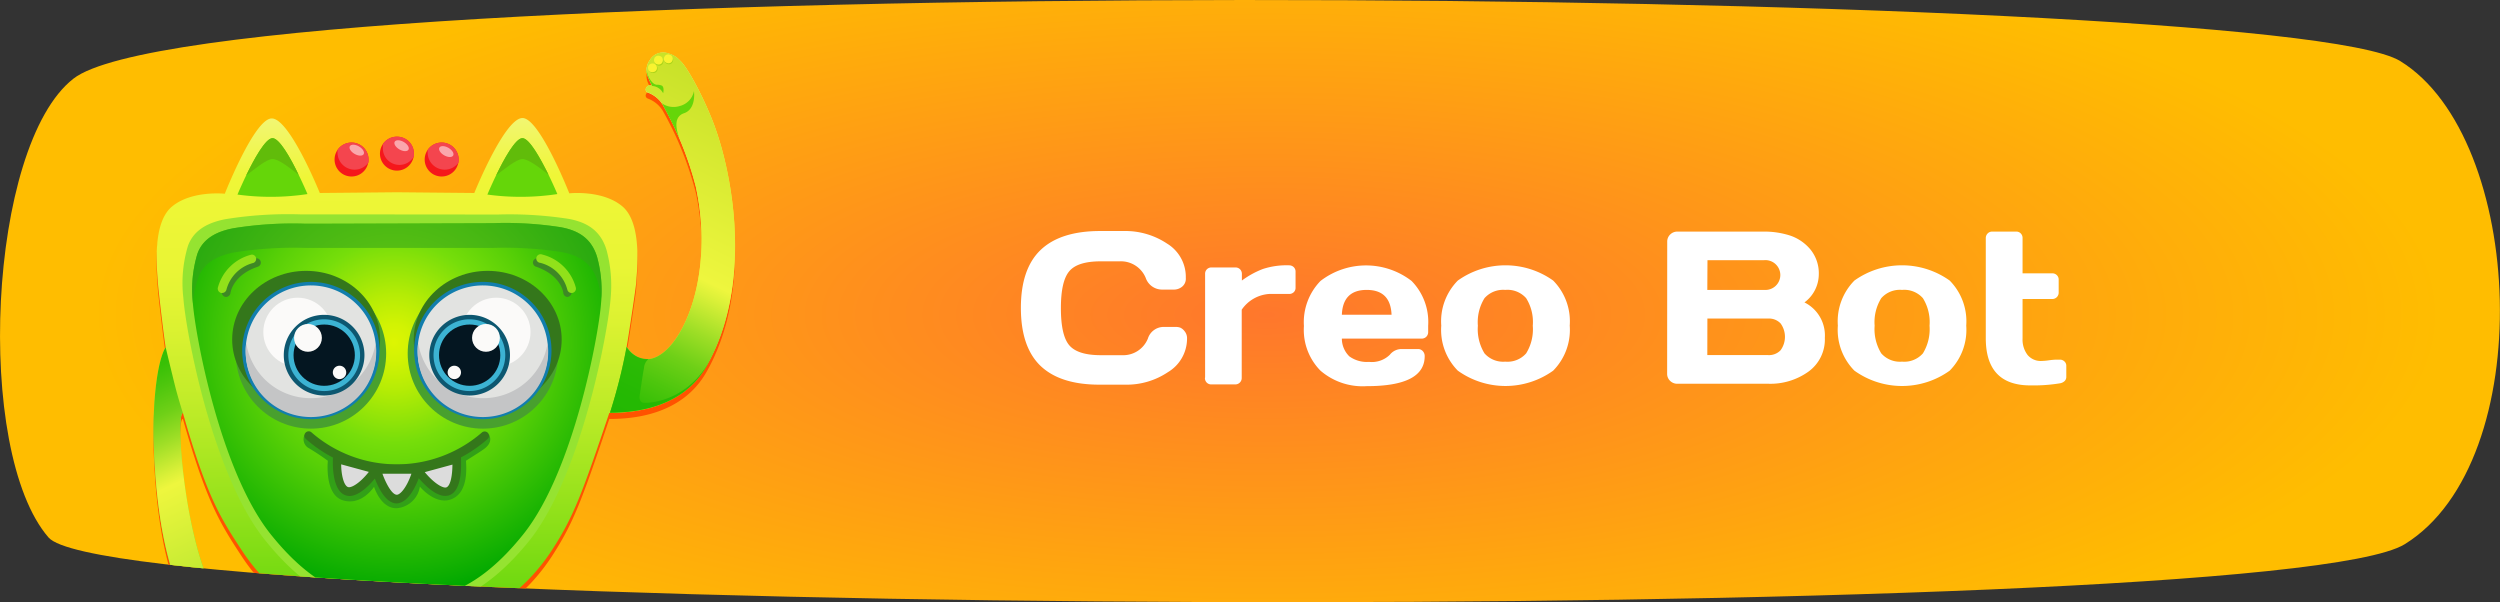 <?xml version="1.0" encoding="UTF-8"?> <svg xmlns="http://www.w3.org/2000/svg" xmlns:xlink="http://www.w3.org/1999/xlink" viewBox="0 0 301.82 72.7"><rect x="0" y="0" width="301.82" height="72.7" fill="#333333" stroke="none"/> <defs> <style>.cls-1{fill:none;}.cls-2{opacity:0.54;}.cls-3{fill:#439fc2;}.cls-4{fill:url(#Градієнт_без_назви_6);}.cls-25,.cls-5{fill:#fff;}.cls-6{clip-path:url(#clip-path);}.cls-7{fill:#ff5200;}.cls-8{fill:url(#linear-gradient);}.cls-9{fill:#95e331;}.cls-10{fill:url(#radial-gradient);}.cls-11{fill:#36a31c;opacity:0.56;}.cls-12{fill:#48a02e;}.cls-13{fill:#34771b;}.cls-14{fill:#e2e3e1;}.cls-15{fill:#127ead;}.cls-16{fill:#fbfaf9;}.cls-17{fill:#c4c5c6;}.cls-18{fill:#3cb3d3;}.cls-19{fill:#0d5770;}.cls-20{fill:#041621;}.cls-21{fill:#32a017;}.cls-22{fill:#dcdcdc;}.cls-23{fill:#f5171b;}.cls-24{fill:#f4454e;}.cls-25{opacity:0.53;}.cls-26{fill:#3e8825;}.cls-27{fill:#91e11a;}.cls-28{fill:#65d609;}.cls-29{fill:#61bc0a;}.cls-30{fill:url(#linear-gradient-2);}.cls-31{fill:url(#linear-gradient-3);}.cls-32{fill:#20b703;opacity:0.79;}.cls-33{fill:#aad318;}.cls-34{fill:#f9f330;}</style> <radialGradient id="Градієнт_без_назви_6" cx="526.26" cy="8085.38" r="79.35" gradientTransform="translate(-789.05 -4813.2) scale(1.79 0.6)" gradientUnits="userSpaceOnUse"> <stop offset="0" stop-color="#ff772c"></stop> <stop offset="1" stop-color="#ffbd00"></stop> </radialGradient> <clipPath id="clip-path"> <path class="cls-1" d="M8.86,9.5c-10.34,8.08-12,45-3,55.39,8.41,9.66,268.23,10.85,284.46.81s14.55-49.06-.55-58.33S25.75-3.72,8.86,9.5Z"></path> </clipPath> <linearGradient id="linear-gradient" x1="53.3" y1="5.64" x2="53.92" y2="71.01" gradientUnits="userSpaceOnUse"> <stop offset="0.01" stop-color="#f4f6b4"></stop> <stop offset="0.24" stop-color="#eff637"></stop> <stop offset="0.41" stop-color="#e9f535"></stop> <stop offset="0.51" stop-color="#dcf231"></stop> <stop offset="0.69" stop-color="#b9ea26"></stop> <stop offset="0.93" stop-color="#81dd15"></stop> <stop offset="1" stop-color="#6fd910"></stop> </linearGradient> <radialGradient id="radial-gradient" cx="47.57" cy="41.32" r="30.38" gradientUnits="userSpaceOnUse"> <stop offset="0" stop-color="#ddf502"></stop> <stop offset="0.07" stop-color="#d2f303"></stop> <stop offset="0.19" stop-color="#b5ec05"></stop> <stop offset="0.35" stop-color="#85e109"></stop> <stop offset="0.4" stop-color="#76de0a"></stop> <stop offset="0.57" stop-color="#58d007"></stop> <stop offset="0.95" stop-color="#0bad01"></stop> <stop offset="1" stop-color="#00a800"></stop> </radialGradient> <linearGradient id="linear-gradient-2" x1="14.96" y1="44.09" x2="34.26" y2="85.67" gradientUnits="userSpaceOnUse"> <stop offset="0" stop-color="#31be04"></stop> <stop offset="0.04" stop-color="#38c006"></stop> <stop offset="0.09" stop-color="#4dc60d"></stop> <stop offset="0.16" stop-color="#6fd017"></stop> <stop offset="0.23" stop-color="#9ede26"></stop> <stop offset="0.31" stop-color="#daf038"></stop> <stop offset="0.34" stop-color="#eef63e"></stop> <stop offset="0.75" stop-color="#a4e229"></stop> <stop offset="1" stop-color="#75d51c"></stop> </linearGradient> <linearGradient id="linear-gradient-3" x1="71.05" y1="47.77" x2="95.3" y2="-1.52" gradientUnits="userSpaceOnUse"> <stop offset="0" stop-color="#31be04"></stop> <stop offset="0.04" stop-color="#38c006"></stop> <stop offset="0.09" stop-color="#4dc60d"></stop> <stop offset="0.16" stop-color="#6fd017"></stop> <stop offset="0.23" stop-color="#9ede26"></stop> <stop offset="0.31" stop-color="#daf038"></stop> <stop offset="0.34" stop-color="#eef63e"></stop> <stop offset="1" stop-color="#b1d51c"></stop> </linearGradient> </defs> <title>bot</title> <g id="Шар_2" data-name="Шар 2"> <g class="cls-2"> <path class="cls-3" d="M258.22,28.78A2.28,2.28,0,1,1,256,26.5,2.28,2.28,0,0,1,258.22,28.78Z"></path> </g> </g> <g id="Шар_1" data-name="Шар 1"> <path class="cls-4" d="M8.86,9.5c-10.34,8.08-12,45-3,55.39,8.41,9.66,268.23,10.85,284.46.81s14.55-49.06-.55-58.33S25.75-3.72,8.86,9.5Z"></path> <path class="cls-5" d="M125.62,44.17q-2.37-2.28-2.37-7t2.39-7q2.4-2.28,7.19-2.28h2.88a9.08,9.08,0,0,1,5.19,1.52,4.71,4.71,0,0,1,2.26,4.14,1.23,1.23,0,0,1-.47,1.08,1.56,1.56,0,0,1-.9.33h-1.57a2.09,2.09,0,0,1-1.9-1.41,3.24,3.24,0,0,0-3.15-2h-2.28c-1.87,0-3.14.4-3.81,1.21s-1,2.28-1,4.45.33,3.66,1,4.46,1.94,1.21,3.81,1.21h2.55a3.21,3.21,0,0,0,3.14-2,2,2,0,0,1,1.85-1.41H142a1.56,1.56,0,0,1,.5.09,1.4,1.4,0,0,1,.53.45,1.32,1.32,0,0,1,.28.87A4.72,4.72,0,0,1,141,44.93a8.93,8.93,0,0,1-5.14,1.51h-3.13Q128,46.44,125.62,44.17Z"></path> <path class="cls-5" d="M145.49,45.56V33.08a.75.75,0,0,1,.78-.79h2.87a.77.77,0,0,1,.57.22.79.79,0,0,1,.22.56v.8a10.64,10.64,0,0,1,2.52-1.39,9.23,9.23,0,0,1,3.17-.45.81.81,0,0,1,.57.22.74.74,0,0,1,.22.55v1.92a.73.73,0,0,1-.22.56.8.8,0,0,1-.57.21h-.41l-1,0c-.45,0-.79,0-1,0a4.37,4.37,0,0,0-3.3,1.9v8.23a.77.77,0,0,1-.79.79h-2.87a.75.75,0,0,1-.78-.78Z"></path> <path class="cls-5" d="M159.42,44.75a7,7,0,0,1-2-5.39,7.14,7.14,0,0,1,2-5.44,9,9,0,0,1,11,0,7.08,7.08,0,0,1,2,5.4v.75a.79.79,0,0,1-.22.58.78.78,0,0,1-.57.23H162a3,3,0,0,0,.9,2.14,3.61,3.61,0,0,0,2.38.67,3.11,3.11,0,0,0,2.51-.86,1.8,1.8,0,0,1,1.48-.69h1.91a.74.74,0,0,1,.57.23A.86.86,0,0,1,172,43c0,2.42-2.34,3.62-7,3.62A7.79,7.79,0,0,1,159.42,44.75ZM162,38h6q-.12-3-3-3T162,38Z"></path> <path class="cls-5" d="M176,44.75a7,7,0,0,1-2-5.44,7,7,0,0,1,2-5.44,9.92,9.92,0,0,1,11.51,0,7,7,0,0,1,2,5.44,7,7,0,0,1-2,5.44,9.88,9.88,0,0,1-11.51,0ZM179.22,36a5.49,5.49,0,0,0-.8,3.32,5.6,5.6,0,0,0,.8,3.34,3,3,0,0,0,2.51,1,3,3,0,0,0,2.52-1,5.53,5.53,0,0,0,.8-3.34,5.42,5.42,0,0,0-.8-3.32,3,3,0,0,0-2.52-1A3,3,0,0,0,179.22,36Z"></path> <path class="cls-5" d="M201.28,29.17a1.18,1.18,0,0,1,.36-.86,1.21,1.21,0,0,1,.86-.35h10.42a10.09,10.09,0,0,1,3.2.48,5.46,5.46,0,0,1,2.46,1.69,4.56,4.56,0,0,1,1,3,4.25,4.25,0,0,1-1.73,3.38,4.46,4.46,0,0,1,2.46,4.28,4.79,4.79,0,0,1-2,4.09,7.88,7.88,0,0,1-4.82,1.45h-11a1.21,1.21,0,0,1-.86-.35,1.16,1.16,0,0,1-.36-.85ZM206.12,35H213a1.8,1.8,0,1,0,0-3.59h-6.86Zm0,7.87h7.33a1.93,1.93,0,0,0,1.52-.59,2.75,2.75,0,0,0,0-3.23,1.92,1.92,0,0,0-1.51-.59h-7.33Z"></path> <path class="cls-5" d="M223.88,44.75a7,7,0,0,1-2-5.44,7,7,0,0,1,2-5.44,9.9,9.9,0,0,1,11.5,0,7,7,0,0,1,2,5.44,7,7,0,0,1-2,5.44,9.86,9.86,0,0,1-11.5,0ZM227.12,36a5.49,5.49,0,0,0-.8,3.32,5.6,5.6,0,0,0,.8,3.34,3,3,0,0,0,2.51,1,3,3,0,0,0,2.52-1,5.6,5.6,0,0,0,.8-3.34,5.49,5.49,0,0,0-.8-3.32,3,3,0,0,0-2.52-1A3,3,0,0,0,227.12,36Z"></path> <path class="cls-5" d="M239.74,40.83V28.75a.78.78,0,0,1,.23-.57.75.75,0,0,1,.56-.22h2.87a.73.73,0,0,1,.56.22.77.77,0,0,1,.22.57V33h3.58a.75.75,0,0,1,.56.22.73.73,0,0,1,.22.56v1.54a.77.77,0,0,1-.78.78h-3.58v4.76a3.06,3.06,0,0,0,.61,2,2.06,2.06,0,0,0,1.65.72,7.77,7.77,0,0,0,.92-.08,7.54,7.54,0,0,1,.83-.08h.48a.77.77,0,0,1,.57.22.7.7,0,0,1,.22.54v1.34a.68.68,0,0,1-.22.5,1.08,1.08,0,0,1-.57.26,19.52,19.52,0,0,1-3.41.25Q239.74,46.6,239.74,40.83Z"></path> <g class="cls-6"> <path class="cls-7" d="M86.24,15.88C85.18,13,83.11,9,82.11,8.06a2.85,2.85,0,0,0-1.38-.86,1.84,1.84,0,0,0-2.28.8,2,2,0,0,0-.17,2.11,7,7,0,0,0,.46,1c-.51-.33-1.16.5-.53.79A3.56,3.56,0,0,1,80,13.35a40.65,40.65,0,0,1,4,9.89c3,13.75-4.36,25-8.35,19.36.19-1,1.1-7,1.15-7.68.13-1.82.72-7.29-1.68-9.29s-6.39-1.56-6.39-1.56-3.54-9-5.62-9.09S57.5,23.4,57.25,24l-9.33-.09L38.6,24c-.25-.63-3.76-9.13-5.85-9s-5.62,9.09-5.62,9.09-4-.44-6.39,1.56-1.81,7.47-1.68,9.29c.05.72.68,6.15.93,7.69-1,1.57-1.64,6.66-1.43,12.12.36,8.91,1.84,20.08,9.25,26.24a13.31,13.31,0,0,0,7.3,3.33l.34,0a1.81,1.81,0,0,0,1.69-2A1.89,1.89,0,0,0,36,80.5c-.38-.2-.62-.35-.95-.56.61,0,.65-1.08,0-1a3.68,3.68,0,0,1-2.27-.15A14.88,14.88,0,0,1,26,72.58c-3.69-6.48-4.88-21.79-3.92-22,2.88,10.12,4.53,12.67,7.13,16.63,4.72,7.15,11,9,14.69,9.38l-.07,7a4.25,4.25,0,0,0-3.16,2.34,2.32,2.32,0,0,0-.35,1.29.88.88,0,0,0,.89.8h4.74s1.69.1,1.75-2.28c0-1.54,0-7.69,0-9h.53c0,1.3-.06,7.45,0,9,.06,2.38,1.75,2.28,1.75,2.28h4.74a.88.88,0,0,0,.89-.8,2.32,2.32,0,0,0-.35-1.29A4.25,4.25,0,0,0,52,83.55l-.07-7c3.71-.37,10-2.23,14.69-9.38,2.6-4,3.61-6.71,6.94-16.59v0c2.74,0,8.75-.4,11.74-5.68C90.78,35.27,88.63,22.34,86.24,15.88Z"></path> <path class="cls-8" d="M86.24,15.15c-1.06-2.88-3.13-6.92-4.13-7.82a2.94,2.94,0,0,0-1.38-.86,1.86,1.86,0,0,0-2.28.8,2,2,0,0,0-.17,2.11,6.55,6.55,0,0,0,.46,1c-.51-.33-1.16.5-.53.8A3.59,3.59,0,0,1,80,12.62a40.91,40.91,0,0,1,4,9.9c3,13.74-4.36,25-8.35,19.36.19-1,1.1-7,1.15-7.69.13-1.82.72-7.29-1.68-9.29s-6.39-1.56-6.39-1.56-3.54-9-5.62-9.09-5.6,8.43-5.85,9.05l-9.33-.09-9.32.09c-.25-.62-3.76-9.13-5.85-9s-5.62,9.09-5.62,9.09-4-.44-6.39,1.56-1.81,7.47-1.68,9.29c.05.72.68,6.16.93,7.7-1,1.56-1.64,6.65-1.43,12.11.36,8.92,1.84,20.08,9.25,26.24a13.24,13.24,0,0,0,7.3,3.33l.34,0a1.8,1.8,0,0,0,1.69-2A1.91,1.91,0,0,0,36,79.77a7.92,7.92,0,0,1-.95-.56c.61,0,.65-1.08,0-.95a3.6,3.6,0,0,1-2.27-.15A14.83,14.83,0,0,1,26,71.85c-3.69-6.47-4.88-21.79-3.92-22,2.88,10.12,4.53,12.66,7.13,16.62,4.72,7.16,11,9,14.69,9.39l-.07,7a4.26,4.26,0,0,0-3.16,2.33,2.34,2.34,0,0,0-.35,1.29.88.88,0,0,0,.89.8h4.74s1.69.1,1.75-2.28c0-1.53,0-7.69,0-9h.53c0,1.3-.06,7.46,0,9,.06,2.38,1.75,2.28,1.75,2.28h4.74a.88.88,0,0,0,.89-.8,2.34,2.34,0,0,0-.35-1.29A4.26,4.26,0,0,0,52,82.83l-.07-7c3.71-.38,10-2.23,14.69-9.39,2.6-4,3.61-6.7,6.94-16.59v0c2.74,0,8.75-.4,11.74-5.69C90.78,34.55,88.63,21.61,86.24,15.15Z"></path> <path class="cls-9" d="M39.22,25.88h-3a47.35,47.35,0,0,0-9,.58c-2,.39-3.81,1.23-4.53,3.23A15.53,15.53,0,0,0,22.14,36c.25,3.64,3.37,21.1,9.84,29.18,6.79,8.49,12.24,8.2,16,8.2s9.16.29,16-8.2C70.34,57.06,73.47,39.6,73.72,36a16.39,16.39,0,0,0-.5-5.84c-.7-2.27-2.26-3.3-4.53-3.73a46.56,46.56,0,0,0-8.59-.53Z"></path> <path class="cls-10" d="M39.61,27H36.74a44.84,44.84,0,0,0-8.59.56c-1.89.37-3.64,1.17-4.32,3.08a14.9,14.9,0,0,0-.54,6c.24,3.48,3.23,20.16,9.4,27.87,6.49,8.11,11.69,7.84,15.24,7.84s8.75.27,15.24-7.84c6.17-7.71,9.15-24.39,9.39-27.87A15.43,15.43,0,0,0,72.08,31c-.66-2.16-2.16-3.15-4.33-3.56a43.14,43.14,0,0,0-8.2-.5Z"></path> <path class="cls-11" d="M23.92,33.57c.68-1.91,2.42-2.72,4.32-3.09a45.55,45.55,0,0,1,8.58-.55H39.7l19.94,0a44.08,44.08,0,0,1,8.2.51c2.17.41,3.66,1.4,4.32,3.56A11,11,0,0,1,72.59,36,14.79,14.79,0,0,0,72.08,31c-.66-2.16-2.16-3.15-4.33-3.56a43.14,43.14,0,0,0-8.2-.5L39.61,27H36.74a44.84,44.84,0,0,0-8.59.56c-1.89.37-3.64,1.17-4.32,3.08a14.9,14.9,0,0,0-.54,6c0,.09,0,.2,0,.32A11.05,11.05,0,0,1,23.92,33.57Z"></path> <circle class="cls-12" cx="37.54" cy="42.67" r="9.08"></circle> <ellipse class="cls-13" cx="36.96" cy="40.99" rx="8.93" ry="8.29"></ellipse> <circle class="cls-14" cx="37.54" cy="42.32" r="8.07"></circle> <path class="cls-15" d="M37.54,50.61a8.29,8.29,0,1,1,8.28-8.29A8.29,8.29,0,0,1,37.54,50.61Zm0-16.15a7.87,7.87,0,1,0,7.86,7.86A7.87,7.87,0,0,0,37.54,34.46Z"></path> <circle class="cls-16" cx="35.94" cy="40.09" r="4.15"></circle> <path class="cls-17" d="M37.52,48.07a7.85,7.85,0,0,1-7.79-6.66,7.45,7.45,0,0,0-.07,1.06,7.88,7.88,0,0,0,15.76,0,6.23,6.23,0,0,0-.07-1.06A7.89,7.89,0,0,1,37.52,48.07Z"></path> <circle class="cls-18" cx="39.14" cy="42.88" r="4.6"></circle> <path class="cls-19" d="M39.14,47.75A4.87,4.87,0,1,1,44,42.88,4.88,4.88,0,0,1,39.14,47.75Zm0-9.2a4.33,4.33,0,1,0,4.33,4.33A4.34,4.34,0,0,0,39.14,38.55Z"></path> <circle class="cls-20" cx="39.14" cy="42.88" r="3.7"></circle> <circle class="cls-16" cx="37.18" cy="40.79" r="1.68"></circle> <circle class="cls-16" cx="40.99" cy="44.96" r="0.81"></circle> <circle class="cls-12" cx="58.3" cy="42.67" r="9.08"></circle> <ellipse class="cls-13" cx="58.88" cy="40.99" rx="8.93" ry="8.29"></ellipse> <circle class="cls-14" cx="58.3" cy="42.32" r="8.07"></circle> <path class="cls-15" d="M58.3,50.61a8.29,8.29,0,1,1,8.28-8.29A8.29,8.29,0,0,1,58.3,50.61Zm0-16.15a7.87,7.87,0,1,0,7.86,7.86A7.87,7.87,0,0,0,58.3,34.46Z"></path> <circle class="cls-16" cx="59.9" cy="40.09" r="4.15"></circle> <path class="cls-17" d="M58.32,48.07a7.85,7.85,0,0,0,7.79-6.66,7.45,7.45,0,0,1,.07,1.06,7.88,7.88,0,0,1-15.76,0,6.23,6.23,0,0,1,.07-1.06A7.89,7.89,0,0,0,58.32,48.07Z"></path> <circle class="cls-18" cx="56.7" cy="42.88" r="4.6"></circle> <path class="cls-19" d="M56.7,47.75a4.87,4.87,0,1,1,4.87-4.87A4.88,4.88,0,0,1,56.7,47.75Zm0-9.2A4.33,4.33,0,1,0,61,42.88,4.33,4.33,0,0,0,56.7,38.55Z"></path> <circle class="cls-20" cx="56.7" cy="42.88" r="3.7"></circle> <circle class="cls-16" cx="58.67" cy="40.79" r="1.68"></circle> <circle class="cls-16" cx="54.85" cy="44.96" r="0.81"></circle> <path class="cls-21" d="M38.43,53.77a16.13,16.13,0,0,1-1.66-1.27,1.23,1.23,0,0,0,.57,1.64c1.21.72,2.24,1.49,2.24,1.49s-.44,4.1,1.83,4.78,3.75-1.64,3.75-1.64.77,2.58,2.69,2.59a3.07,3.07,0,0,0,2.84-2.61s1.83,2.24,3.75,1.54c2.19-.79,1.84-4,1.82-4.67,0,0,1.59-1,1.87-1.2s1.5-.88.89-2A10.83,10.83,0,0,1,57,54C48,58.11,47.9,58.13,38.43,53.77Z"></path> <path class="cls-13" d="M47.9,57.08a16.26,16.26,0,0,1-11-4.11.52.52,0,0,1,0-.74.51.51,0,0,1,.74,0,15.66,15.66,0,0,0,20.52,0,.52.52,0,0,1,.71.77A16.26,16.26,0,0,1,47.9,57.08Z"></path> <path class="cls-22" d="M45.45,56.67h4.94s-1,3.55-2.46,3.58S45.45,56.67,45.45,56.67Z"></path> <path class="cls-13" d="M47.91,60.78c-1.76,0-2.78-3.3-3-4a.54.54,0,0,1,.09-.46.53.53,0,0,1,.42-.21h4.94a.53.53,0,0,1,.42.21.54.54,0,0,1,.09.46c-.18.65-1.18,3.93-3,4Zm-1.74-3.59c.44,1.22,1.16,2.54,1.74,2.54h0c.39,0,1.17-.82,1.76-2.54Z"></path> <path class="cls-22" d="M40.71,55.37l4.74,1.3s-2.11,3-3.51,2.65S40.71,55.37,40.71,55.37Z"></path> <path class="cls-13" d="M42.19,59.88a1.32,1.32,0,0,1-.39-.06c-1.71-.47-1.64-3.81-1.61-4.47a.52.52,0,0,1,.66-.48l4.74,1.29a.55.55,0,0,1,.35.33.51.51,0,0,1-.06.48C45.52,57.48,43.77,59.88,42.19,59.88Zm-1-3.82c0,1.22.31,2.6.85,2.75.37.1,1.37-.43,2.49-1.84Z"></path> <path class="cls-22" d="M55.12,55.37l-4.74,1.3s2.22,3,3.62,2.64S55.12,55.37,55.12,55.37Z"></path> <path class="cls-13" d="M53.75,59.87c-1.59,0-3.42-2.38-3.79-2.89a.53.53,0,0,1-.07-.49.5.5,0,0,1,.35-.33L55,54.86a.53.53,0,0,1,.44.08.51.51,0,0,1,.22.39c0,.67.22,4-1.51,4.49A1.58,1.58,0,0,1,53.75,59.87ZM51.28,57c1.18,1.42,2.21,1.95,2.58,1.85.54-.15.76-1.54.76-2.76Z"></path> <circle class="cls-23" cx="47.92" cy="18.55" r="2.05"></circle> <path class="cls-24" d="M47.92,16.5a2,2,0,0,0-1.69.89,1.84,1.84,0,0,0,0,.33,2,2,0,0,0,3.74,1.16,1.84,1.84,0,0,0,0-.33A2,2,0,0,0,47.92,16.5Z"></path> <ellipse class="cls-25" cx="48.48" cy="17.59" rx="0.52" ry="0.96" transform="translate(9.01 50.78) rotate(-60)"></ellipse> <circle class="cls-23" cx="53.32" cy="19.26" r="2.05"></circle> <path class="cls-24" d="M53.32,17.21a2,2,0,0,0-1.69.89,1.87,1.87,0,0,0,0,.34,2.06,2.06,0,0,0,3.75,1.16c0-.11,0-.22,0-.34A2.05,2.05,0,0,0,53.32,17.21Z"></path> <ellipse class="cls-25" cx="53.88" cy="18.3" rx="0.52" ry="0.96" transform="translate(11.09 55.81) rotate(-60)"></ellipse> <circle class="cls-23" cx="42.44" cy="19.26" r="2.05"></circle> <path class="cls-24" d="M42.44,17.21a2,2,0,0,0-1.69.89,1.87,1.87,0,0,0,0,.34,2.06,2.06,0,0,0,3.75,1.16,1.87,1.87,0,0,0,0-.34A2.05,2.05,0,0,0,42.44,17.21Z"></path> <ellipse class="cls-25" cx="43" cy="18.3" rx="0.52" ry="0.96" transform="matrix(0.5, -0.87, 0.87, 0.5, 5.65, 46.39)"></ellipse> <path class="cls-26" d="M27.31,35.85h-.06a.52.52,0,0,1-.46-.57c0-.11.3-2.81,4-4.07a.53.53,0,0,1,.67.33.52.52,0,0,1-.33.66c-3,1-3.3,3.1-3.31,3.19A.54.54,0,0,1,27.31,35.85Z"></path> <path class="cls-27" d="M26.82,35.37H26.7a.54.54,0,0,1-.4-.63,5.59,5.59,0,0,1,4.06-4,.52.52,0,0,1,.24,1A4.5,4.5,0,0,0,27.33,35,.54.54,0,0,1,26.82,35.37Z"></path> <path class="cls-26" d="M68.53,35.85a.53.53,0,0,1-.52-.47c0-.1-.28-2.15-3.31-3.19a.52.52,0,0,1-.33-.66A.53.53,0,0,1,65,31.2c3.71,1.26,4,4,4,4.07a.54.54,0,0,1-.48.58Z"></path> <path class="cls-27" d="M69,35.37a.52.52,0,0,1-.51-.41h0a4.5,4.5,0,0,0-3.27-3.23.52.52,0,1,1,.24-1,5.59,5.59,0,0,1,4.06,4,.53.53,0,0,1-.4.63Z"></path> <path class="cls-28" d="M28.67,23.49a29.66,29.66,0,0,0,8.45-.06s-2.84-6.75-4.22-6.75S28.67,23.49,28.67,23.49Z"></path> <path class="cls-29" d="M32.9,19.2c.8,0,2.32,1.26,3.15,1.9-.95-2-2.32-4.42-3.15-4.42s-2.23,2.54-3.19,4.51C30.52,20.61,32.13,19.2,32.9,19.2Z"></path> <path class="cls-28" d="M58.84,23.49a29.66,29.66,0,0,0,8.45-.06s-2.84-6.75-4.22-6.75S58.84,23.49,58.84,23.49Z"></path> <path class="cls-29" d="M63.07,19.2c.77,0,2.29,1.22,3.15,1.88-1-1.95-2.32-4.4-3.15-4.4s-2.22,2.51-3.17,4.49C60.76,20.52,62.35,19.2,63.07,19.2Z"></path> <path class="cls-30" d="M36,79.75c-.12-.08-.25-.14-.38-.21l-.51-.32c.6-.06.62-1.08,0-1a3.53,3.53,0,0,1-2.27-.15A14.81,14.81,0,0,1,26,71.86c-3.69-6.48-4.87-21.8-3.92-22,0,0-.44-1.36-.83-2.82-.3-1.14-1.25-5.11-1.25-5.11-1,1.57-1.64,6.65-1.42,12.12.35,8.91,1.83,20.08,9.25,26.23a13.26,13.26,0,0,0,7.29,3.34,1.93,1.93,0,0,0,.34,0,1.8,1.8,0,0,0,1.69-2,2.2,2.2,0,0,0-.26-1,1.89,1.89,0,0,0-.72-.68Z"></path> <path class="cls-31" d="M85.35,44.13c5.43-9.58,3.28-22.52.89-29-1.06-2.88-3.13-6.92-4.13-7.82a2.94,2.94,0,0,0-1.38-.86,1.86,1.86,0,0,0-2.28.8,2,2,0,0,0-.17,2.11,6.55,6.55,0,0,0,.46,1c-.51-.33-1.16.5-.53.8A3.59,3.59,0,0,1,80,12.62a40.91,40.91,0,0,1,4,9.9c3,13.74-4.36,25-8.35,19.36a68.71,68.71,0,0,1-2,7.94C76.35,49.79,82.36,49.42,85.35,44.13Z"></path> <path class="cls-32" d="M85.35,44.13c.14-.24.28-.49.41-.74-2.81,5.2-7.57,5.3-8.08,5.23-.68-.1-.42-1.07-.42-1.07s.33-2.35.49-3.12a1.51,1.51,0,0,1,.55-1.09,2.91,2.91,0,0,1-2.66-1.46,59.76,59.76,0,0,1-2,7.94C76.35,49.79,82.36,49.42,85.35,44.13Z"></path> <path class="cls-28" d="M80,12.62c.59,1.13,1.32,2.51,2,4.05-.16-.54-.93-2.49.58-3S83.78,11,83.78,11a2.32,2.32,0,0,1-1.72,1.8,2.45,2.45,0,0,1-2.22-.38Z"></path> <path class="cls-28" d="M78.28,9.38a6.55,6.55,0,0,0,.46,1,1.58,1.58,0,0,1,1.32.88s.18-.71-.15-.92a1.43,1.43,0,0,0-.6-.11c-.62,0-1.26-1.2-1.25-2A2.43,2.43,0,0,0,78.28,9.38Z"></path> <ellipse class="cls-33" cx="78.85" cy="8.29" rx="0.54" ry="0.53" transform="translate(-0.43 8.4) rotate(-6.08)"></ellipse> <ellipse class="cls-34" cx="78.77" cy="8.19" rx="0.54" ry="0.53" transform="translate(-0.42 8.39) rotate(-6.08)"></ellipse> <ellipse class="cls-33" cx="79.55" cy="7.39" rx="0.53" ry="0.54" transform="translate(59.56 84.74) rotate(-80.81)"></ellipse> <ellipse class="cls-34" cx="79.5" cy="7.26" rx="0.53" ry="0.54" transform="translate(59.63 84.58) rotate(-80.81)"></ellipse> <ellipse class="cls-33" cx="80.73" cy="7.23" rx="0.53" ry="0.54" transform="translate(49.63 82.07) rotate(-72.55)"></ellipse> <ellipse class="cls-34" cx="80.69" cy="7.1" rx="0.53" ry="0.54" transform="translate(49.72 81.95) rotate(-72.55)"></ellipse> </g> </g> </svg> 
